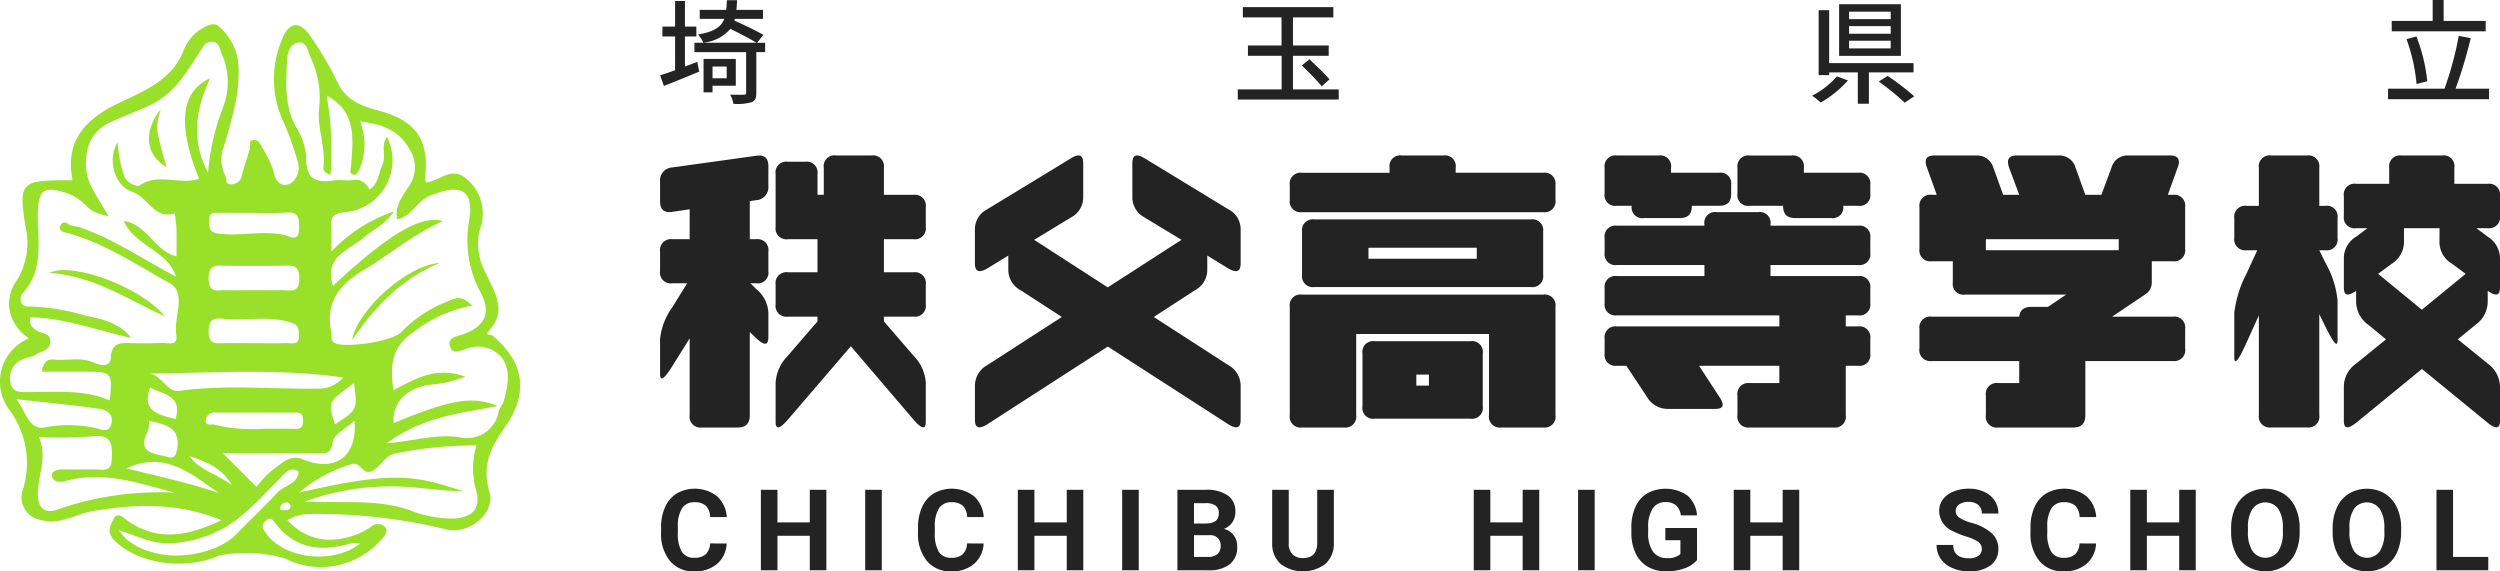 <svg xmlns="http://www.w3.org/2000/svg" width="220.891" height="50.483"><g data-name="グループ化 53"><g data-name="グループ化 52"><g data-name="グループ化 47" fill="#232323"><path data-name="パス 44" d="M60.936 29.898l-1.53 2.448q-1.084 1.752-1.085.668v-3.06a5.821 5.821 0 0 1 1.085-2.81l1.308-2.114h-1.308a.948.948 0 0 1-1.085-1.085v-1.724a.959.959 0 0 1 1.085-1.085h1.53v-2.643l-1.53.223q-1.084.167-1.085-.918v-1.752a1.143 1.143 0 0 1 1.085-1.252l7.4-1.029q1.086-.168 1.085.917v1.753a1.143 1.143 0 0 1-1.085 1.252l-.556.083v3.366h.556a.959.959 0 0 1 1.085 1.085v1.724a.948.948 0 0 1-1.085 1.085h-.5l.5.5a2.864 2.864 0 0 1 1.085 2.086v2.17q0 1.126-1.085.083l-.556-.528v7.322c0 .751-.333 1.112-1.084 1.112h-3.145a.967.967 0 0 1-1.085-1.112zm7.594-4.756a.959.959 0 0 1 1.085-1.085h2.615v-2.921h-2.615a.959.959 0 0 1-1.085-1.085v-4.673a.948.948 0 0 1 1.085-1.085h1.53a.948.948 0 0 1 1.085 1.085v1.836h.556v-2.392a.948.948 0 0 1 1.085-1.085h3.143a.959.959 0 0 1 1.085 1.085v2.392h2.615a.959.959 0 0 1 1.085 1.085v1.752a.959.959 0 0 1-1.085 1.085h-2.615v2.921h2.615a.959.959 0 0 1 1.085 1.085v1.752a.959.959 0 0 1-1.085 1.085h-2.615v.417l2.615 3.032a3.762 3.762 0 0 1 1.085 2.365v3.477c0 .723-.362.639-1.085-.195l-5.536-6.481-5.563 6.481c-.723.834-1.085.918-1.085.195v-3.477a3.762 3.762 0 0 1 1.085-2.365l2.615-3.032v-.417h-2.615a.959.959 0 0 1-1.085-1.085z"/><path data-name="パス 45" d="M86.14 20.246a1.969 1.969 0 0 1 1.085-1.753l7.4-4.506c.723-.445 1.085-.306 1.085.445v3.031a2 2 0 0 1-1.085 1.753l-3.254 1.975 6.509 4.2 6.509-4.2-3.255-1.975a2 2 0 0 1-1.084-1.753v-3.031c0-.751.361-.89 1.084-.445l7.4 4.506a1.967 1.967 0 0 1 1.085 1.753v3.032c0 .723-.361.862-1.085.445l-1.863-1.141v1.252a2.026 2.026 0 0 1-1.085 1.808l-3.644 2.365 6.592 4.256a2.08 2.08 0 0 1 1.085 1.808v3.032c0 .723-.361.834-1.085.389l-10.653-6.871-10.654 6.871c-.723.445-1.085.334-1.085-.389v-3.032a2.082 2.082 0 0 1 1.085-1.808l6.593-4.256-3.644-2.365a2.026 2.026 0 0 1-1.085-1.808v-1.252l-1.864 1.141c-.723.417-1.085.278-1.085-.445z"/><path data-name="パス 46" d="M113.959 16.351a.958.958 0 0 1 1.084-1.084h7.734v-.445a.947.947 0 0 1 1.084-1.085h3.672a.948.948 0 0 1 1.085 1.085v.441h7.733a.959.959 0 0 1 1.085 1.084v1.316a.959.959 0 0 1-1.085 1.085h-21.308a.959.959 0 0 1-1.084-1.085zm0 10.766a.947.947 0 0 1 1.084-1.085h21.308a.948.948 0 0 1 1.085 1.085v9.546a.967.967 0 0 1-1.085 1.112h-3.7a.967.967 0 0 1-1.087-1.112v-7.154h-11.736v7.154a.967.967 0 0 1-1.085 1.112h-3.7a.967.967 0 0 1-1.084-1.112zm2.169-7.733h19.136a.959.959 0 0 1 1.085 1.084v3.811a.959.959 0 0 1-1.085 1.084h-19.136a.959.959 0 0 1-1.085-1.085v-3.815a.959.959 0 0 1 1.085-1.079zm4.256 11.849a.948.948 0 0 1 1.085-1.084h8.456a.948.948 0 0 1 1.085 1.084v4.674a.948.948 0 0 1-1.085 1.085h-8.456a.948.948 0 0 1-1.085-1.085zm.529-8.372h9.569v-.974h-9.569zm5.341 11.21v-.974h-1.113v.974z"/><path data-name="パス 47" d="M141.777 17.103v-2.281a.958.958 0 0 1 1.085-1.085h3.7a.958.958 0 0 1 1.085 1.085v.441h4.229a.947.947 0 0 1 1.084 1.084v.752c0 .751-.333 1.084-1.084 1.084h-2.393c0 .751-.334 1.085-1.085 1.085h-3.144a.948.948 0 0 1-1.085-1.085h-1.305a.947.947 0 0 1-1.087-1.08zm0 3.922a.959.959 0 0 1 1.085-1.085h7.733v-.111a.948.948 0 0 1 1.085-1.085h3.671a.948.948 0 0 1 1.085 1.085v.111h7.734a.959.959 0 0 1 1.085 1.085v1.307a.959.959 0 0 1-1.085 1.085h-7.734v.974h7.734a.959.959 0 0 1 1.085 1.084v1.308a.959.959 0 0 1-1.085 1.085h-1.085v.973h1.085a.959.959 0 0 1 1.085 1.085v1.307a.959.959 0 0 1-1.085 1.085h-1.085v4.345A.967.967 0 0 1 162 37.775h-7.4a.967.967 0 0 1-1.085-1.112v-1.73a.959.959 0 0 1 1.085-1.085h2.616v-1.53h-7.094l1.78 2.726q.751 1.086-.333 1.085h-4.257a2.111 2.111 0 0 1-1.807-1.085l-1.809-2.726h-.832a.958.958 0 0 1-1.085-1.085v-1.307a.959.959 0 0 1 1.085-1.085h14.354v-.973h-14.354a.959.959 0 0 1-1.085-1.085v-1.308a.958.958 0 0 1 1.085-1.084h7.733v-.974h-7.733a.959.959 0 0 1-1.085-1.085zm11.738-6.2a.959.959 0 0 1 1.085-1.085h3.7a.959.959 0 0 1 1.085 1.085v.438h4.785a.959.959 0 0 1 1.085 1.084v.752a.948.948 0 0 1-1.085 1.084h-1.306a.948.948 0 0 1-1.085 1.085h-3.145c-.751 0-1.085-.334-1.085-1.085H154.6a.948.948 0 0 1-1.085-1.084z"/><path data-name="パス 48" d="M169.595 29.063a.959.959 0 0 1 1.085-1.085h7.733c.056-.584.418-.862 1.085-.862h1.447l1.613-1.085h-8.929a.948.948 0 0 1-1.085-1.085v-1.863h-1.864a.959.959 0 0 1-1.085-1.085v-3.7a.959.959 0 0 1 1.085-1.085h.445l-.862-2.392q-.417-1.086.667-1.085h3.7a1.508 1.508 0 0 1 1.5 1.085l.863 2.392h1.418l-.89-2.392c-.25-.724-.056-1.085.695-1.085h3.7a1.476 1.476 0 0 1 1.474 1.085l.863 2.392h1.419l.89-2.392a1.455 1.455 0 0 1 1.474-1.085h3.7q1.086 0 .668 1.085l-.862 2.392h.445a.959.959 0 0 1 1.085 1.085v3.7a.959.959 0 0 1-1.085 1.085h-1.863v1.864a1.244 1.244 0 0 1-.612 1.085l-2.893 1.947h5.369a.959.959 0 0 1 1.085 1.084v1.724a.968.968 0 0 1-1.085 1.113h-7.733v4.763c0 .751-.334 1.112-1.085 1.112h-6.621a.967.967 0 0 1-1.085-1.112v-1.73a.959.959 0 0 1 1.084-1.085h1.864v-1.947h-7.733a.968.968 0 0 1-1.085-1.113zm5.87-7.928v.974h11.738v-.974z"/><path data-name="パス 49" d="M199.584 27.868l-1.085 2.395c-.723 1.613-1.085 2.031-1.085 1.307v-3.925a9.991 9.991 0 0 1 1.085-3.477l.946-2.058h-.946a.959.959 0 0 1-1.085-1.085v-1.753a.959.959 0 0 1 1.085-1.085h1.085v-3.365a.958.958 0 0 1 1.085-1.085h3.171a.958.958 0 0 1 1.084 1.085v3.365h.529a.948.948 0 0 1 1.085 1.085v1.753a.948.948 0 0 1-1.085 1.085h-.529l.529 1.084a8.4 8.4 0 0 1 1.085 3.338v3.478c0 .751-.334.333-1.085-1.169l-.529-1.085v8.9a.967.967 0 0 1-1.084 1.112h-3.171a.967.967 0 0 1-1.085-1.105zm7.51-10.543a.948.948 0 0 1 1.085-1.085h2.921v-1.418a.959.959 0 0 1 1.085-1.085h3.588a.948.948 0 0 1 1.085 1.085v1.418h2.948a.959.959 0 0 1 1.085 1.085v1.753a.959.959 0 0 1-1.085 1.084h-1l1 .751a2.273 2.273 0 0 1 1.085 1.864v2.615c0 .751-.362.807-1.085.306v1.029a2.532 2.532 0 0 1-1.085 1.975l-1.557 1.28 2.642 2.142a2.582 2.582 0 0 1 1.085 2v3.039c0 .724-.362.779-1.085.195l-5.813-4.757-5.814 4.757c-.751.584-1.085.529-1.085-.195v-3.037a2.5 2.5 0 0 1 1.085-2l2.642-2.142-1.557-1.28a2.535 2.535 0 0 1-1.085-1.975v-1.031c-.751.5-1.085.445-1.085-.306v-2.615a2.207 2.207 0 0 1 1.085-1.864l1-.751h-1a.948.948 0 0 1-1.085-1.084zm8.456 2.837h-3.143v1.28a2.271 2.271 0 0 1-1.085 1.864l-1.2.89 3.867 3.171 3.866-3.171-1.2-.89a2.24 2.24 0 0 1-1.113-1.864z"/></g><g data-name="グループ化 49"><g data-name="グループ化 48" fill="#232323"><path data-name="パス 50" d="M64.206 48.018a2.514 2.514 0 0 1-.847 1.806 2.975 2.975 0 0 1-2.015.659 2.672 2.672 0 0 1-2.15-.92 3.772 3.772 0 0 1-.784-2.527v-.434a4.261 4.261 0 0 1 .361-1.807 2.71 2.71 0 0 1 1.033-1.2 3.228 3.228 0 0 1 3.542.242 2.7 2.7 0 0 1 .87 1.85h-1.465a1.484 1.484 0 0 0-.384-1 1.416 1.416 0 0 0-1-.31 1.244 1.244 0 0 0-1.1.525 2.941 2.941 0 0 0-.374 1.628v.537a3.147 3.147 0 0 0 .349 1.685 1.222 1.222 0 0 0 1.1.532 1.448 1.448 0 0 0 1.014-.31 1.4 1.4 0 0 0 .383-.959z"/><path data-name="パス 51" d="M73.014 50.386h-1.465v-3.047h-2.856v3.047h-1.465v-7.11h1.465v2.881h2.856v-2.881h1.465z"/><path data-name="パス 52" d="M77.911 50.386h-1.465v-7.11h1.465z"/><path data-name="パス 53" d="M86.909 48.018a2.514 2.514 0 0 1-.847 1.806 2.972 2.972 0 0 1-2.014.659 2.674 2.674 0 0 1-2.151-.92 3.778 3.778 0 0 1-.784-2.527v-.434a4.261 4.261 0 0 1 .362-1.807 2.714 2.714 0 0 1 1.032-1.2 3.23 3.23 0 0 1 3.543.242 2.7 2.7 0 0 1 .869 1.85h-1.465a1.479 1.479 0 0 0-.383-1 1.418 1.418 0 0 0-1-.31 1.246 1.246 0 0 0-1.1.525 2.942 2.942 0 0 0-.373 1.628v.537a3.147 3.147 0 0 0 .349 1.685 1.22 1.22 0 0 0 1.1.532 1.443 1.443 0 0 0 1.013-.31 1.4 1.4 0 0 0 .384-.959z"/><path data-name="パス 54" d="M95.717 50.386h-1.464v-3.047h-2.857v3.047h-1.465v-7.11h1.465v2.881h2.857v-2.881h1.464z"/><path data-name="パス 55" d="M100.614 50.386H99.15v-7.11h1.464z"/><path data-name="パス 56" d="M104.032 50.386v-7.11h2.49a3.274 3.274 0 0 1 1.963.5 1.7 1.7 0 0 1 .669 1.453 1.606 1.606 0 0 1-.269.92 1.555 1.555 0 0 1-.747.584 1.5 1.5 0 0 1 .862.551 1.633 1.633 0 0 1 .315 1.016 1.879 1.879 0 0 1-.654 1.553 2.953 2.953 0 0 1-1.865.537zm1.465-4.131h1.084q1.109-.02 1.108-.884a.819.819 0 0 0-.281-.7 1.481 1.481 0 0 0-.886-.212h-1.025zm0 1.035v1.919h1.255a1.205 1.205 0 0 0 .807-.247.844.844 0 0 0 .291-.681.893.893 0 0 0-1.01-.991z"/><path data-name="パス 57" d="M117.854 43.276v4.687a2.4 2.4 0 0 1-.729 1.846 3.286 3.286 0 0 1-3.973.019 2.357 2.357 0 0 1-.747-1.811v-4.741h1.465v4.693a1.355 1.355 0 0 0 .335 1.018 1.283 1.283 0 0 0 .925.32q1.234 0 1.254-1.3v-4.731z"/><path data-name="パス 58" d="M136.002 50.386h-1.465v-3.047h-2.856v3.047h-1.465v-7.11h1.465v2.881h2.856v-2.881h1.465z"/><path data-name="パス 59" d="M140.899 50.386h-1.465v-7.11h1.465z"/><path data-name="パス 60" d="M149.942 49.487a2.543 2.543 0 0 1-1.119.735 4.684 4.684 0 0 1-1.6.261 3.18 3.18 0 0 1-1.619-.4 2.688 2.688 0 0 1-1.074-1.17 4.111 4.111 0 0 1-.388-1.8v-.483a4.357 4.357 0 0 1 .359-1.843 2.654 2.654 0 0 1 1.035-1.192 3.41 3.41 0 0 1 3.562.191 2.578 2.578 0 0 1 .845 1.755h-1.426a1.423 1.423 0 0 0-.432-.893 1.38 1.38 0 0 0-.921-.284 1.3 1.3 0 0 0-1.137.562 2.945 2.945 0 0 0-.4 1.67v.454a2.812 2.812 0 0 0 .425 1.689 1.454 1.454 0 0 0 1.245.572 1.628 1.628 0 0 0 1.177-.352v-1.23h-1.33V46.65h2.8z"/><path data-name="パス 61" d="M158.974 50.386h-1.465v-3.047h-2.856v3.047h-1.465v-7.11h1.465v2.881h2.856v-2.881h1.465z"/><path data-name="パス 62" d="M175.1 48.521a.751.751 0 0 0-.293-.638 3.839 3.839 0 0 0-1.054-.468 7.563 7.563 0 0 1-1.206-.486 1.97 1.97 0 0 1-1.211-1.763 1.72 1.72 0 0 1 .324-1.028 2.122 2.122 0 0 1 .933-.705 3.5 3.5 0 0 1 1.365-.254 3.191 3.191 0 0 1 1.357.276 2.152 2.152 0 0 1 .925.778 2.04 2.04 0 0 1 .33 1.143h-1.465a.958.958 0 0 0-.307-.759 1.267 1.267 0 0 0-.865-.271 1.348 1.348 0 0 0-.835.227.718.718 0 0 0-.3.6.686.686 0 0 0 .35.581 3.918 3.918 0 0 0 1.027.439 4.446 4.446 0 0 1 1.822.933 1.856 1.856 0 0 1 .571 1.387 1.71 1.71 0 0 1-.7 1.448 3.064 3.064 0 0 1-1.88.524 3.631 3.631 0 0 1-1.494-.3 2.36 2.36 0 0 1-1.028-.823 2.107 2.107 0 0 1-.354-1.211h1.47q0 1.178 1.406 1.177a1.369 1.369 0 0 0 .815-.212.691.691 0 0 0 .297-.595z"/><path data-name="パス 63" d="M185.202 48.018a2.51 2.51 0 0 1-.847 1.806 2.972 2.972 0 0 1-2.014.659 2.674 2.674 0 0 1-2.151-.92 3.778 3.778 0 0 1-.784-2.527v-.434a4.261 4.261 0 0 1 .362-1.807 2.708 2.708 0 0 1 1.032-1.2 3.23 3.23 0 0 1 3.543.242 2.7 2.7 0 0 1 .869 1.85h-1.465a1.479 1.479 0 0 0-.383-1 1.418 1.418 0 0 0-1-.31 1.246 1.246 0 0 0-1.1.525 2.942 2.942 0 0 0-.373 1.628v.537a3.147 3.147 0 0 0 .349 1.685 1.222 1.222 0 0 0 1.1.532 1.442 1.442 0 0 0 1.013-.31 1.4 1.4 0 0 0 .383-.959z"/><path data-name="パス 64" d="M194.01 50.386h-1.464v-3.047h-2.857v3.047h-1.465v-7.11h1.465v2.881h2.857v-2.881h1.464z"/><path data-name="パス 65" d="M203.19 46.992a4.3 4.3 0 0 1-.371 1.841 2.808 2.808 0 0 1-1.062 1.221 3.144 3.144 0 0 1-3.162.005 2.822 2.822 0 0 1-1.074-1.214 4.16 4.16 0 0 1-.386-1.814v-.351a4.271 4.271 0 0 1 .378-1.848 2.812 2.812 0 0 1 1.07-1.226 3.135 3.135 0 0 1 3.159 0 2.817 2.817 0 0 1 1.069 1.226 4.258 4.258 0 0 1 .379 1.843zm-1.485-.322a2.991 2.991 0 0 0-.4-1.7 1.415 1.415 0 0 0-2.28-.008 2.959 2.959 0 0 0-.406 1.683v.346a3.032 3.032 0 0 0 .4 1.69 1.4 1.4 0 0 0 2.285.022 3.007 3.007 0 0 0 .4-1.687z"/><path data-name="パス 66" d="M212.154 46.992a4.3 4.3 0 0 1-.371 1.841 2.808 2.808 0 0 1-1.062 1.221 3.144 3.144 0 0 1-3.157.009 2.828 2.828 0 0 1-1.074-1.214 4.161 4.161 0 0 1-.386-1.814v-.351a4.257 4.257 0 0 1 .379-1.848 2.81 2.81 0 0 1 1.069-1.226 3.135 3.135 0 0 1 3.159 0 2.819 2.819 0 0 1 1.07 1.226 4.258 4.258 0 0 1 .378 1.843zm-1.484-.322a2.99 2.99 0 0 0-.4-1.7 1.415 1.415 0 0 0-2.28-.008 2.959 2.959 0 0 0-.4 1.683v.346a3.032 3.032 0 0 0 .4 1.69 1.4 1.4 0 0 0 2.285.022 3.015 3.015 0 0 0 .4-1.687z"/><path data-name="パス 67" d="M216.743 49.209h3.111v1.177h-4.576v-7.11h1.465z"/></g></g><g data-name="グループ化 51"><g data-name="グループ化 50" fill="#232323"><path data-name="パス 68" d="M60.519 5.877c.36-.13.729-.27 1.089-.41l.17.86c-1.06.45-2.219.909-3.118 1.269l-.33-.939c.37-.12.819-.27 1.319-.45V3.219H58.53v-.87h1.119V.09h.87v2.259h1.009v.87h-1.009zm7.086-1.269h-.78v3.6c0 .46-.1.7-.43.829a4.873 4.873 0 0 1-1.589.14 3.209 3.209 0 0 0-.29-.819c.54.02 1.06.02 1.21.01s.2-.04.2-.18v-3.58h-4.568v-.83h5.487c-.54-.33-1.489-.829-2.309-1.229a3.591 3.591 0 0 1-2.4 1.219 2.2 2.2 0 0 0-.46-.719c1.409-.25 2.029-.64 2.319-1.38h-2.167v-.8h2.336c.029-.25.049-.54.06-.85h.9c-.01.31-.03.59-.06.85h2.349v.8h-2.477l-.05.15c.85.38 1.969.91 2.559 1.26l-.55.7h.71zm-4.648 2.968v.58h-.793V5.208h2.848v2.368zm0-1.7v1.04h1.25v-1.04z"/><path data-name="パス 69" d="M118.285 7.896v.9h-8.921v-.9h3.877V4.928h-2.977v-.91h2.968V1.54h-3.417V.63h7.995v.91h-3.568v2.478h3.158v.91h-3.158v2.968zm-2.589-2.659c.58.55 1.379 1.3 1.779 1.769l-.689.62c-.38-.48-1.18-1.269-1.759-1.849z"/><path data-name="パス 70" d="M163.278 7.106a9.615 9.615 0 0 1-2.414 1.957 6.325 6.325 0 0 0-.749-.609 7.292 7.292 0 0 0 2.188-1.709zm1.849-.709v2.766h-.979V6.397h-2.529v.24h-.929V.9h.929v4.677h7.456v.82zm2.829-1.459h-5.457V.37h5.457zm-.9-3.908h-3.678v.659h3.678zm0 1.279h-3.678v.67h3.678zm0 1.289h-3.678v.68h3.678zm-.27 3.109a23.023 23.023 0 0 1 2.349 1.8l-.839.569a20.734 20.734 0 0 0-2.3-1.869z"/><path data-name="パス 71" d="M219.924 7.836v.93H211v-.93h4.987a29.3 29.3 0 0 0 1.259-4.667l1.06.2a40.445 40.445 0 0 1-1.342 4.467zm-.3-5.067h-8.3v-.92h3.618V0h.969v1.849h3.718zm-6.107 4.657a15.345 15.345 0 0 0-.889-3.967l.879-.24a15.429 15.429 0 0 1 .96 3.957z"/></g></g></g></g><g data-name="グループ化 56"><g data-name="グループ化 55" fill="#99e02b"><path data-name="パス 72" d="M43.523 29.656c-.149-.125-.75.016-.3-.468 1.615-1.75.466-3.346-.257-4.971a5.4 5.4 0 0 1-.592-3.88 3.973 3.973 0 0 0-1.236-4.6c-1.256-1.032-2.306.244-3.489.388a1.529 1.529 0 0 1-.085-.462c.367-3.317-.815-5-4.079-5.879-1.462-.393-2.849-.868-3.616-2.413a29.72 29.72 0 0 0-2.55-4.327c-.939-1.284-1.869-1.02-2.423.492a8.944 8.944 0 0 0 .176 7.289 25.549 25.549 0 0 1 1.217 3.422 1.681 1.681 0 0 1-.611 1.957c-.806.393-1.355-.126-1.526-1.133a9.3 9.3 0 0 0-.982-2.023c-.158-.346-.347-.689-.722-.68-.554.014-.292.525-.383.824-.235.769-.492 1.533-.7 2.309a.924.924 0 0 1-.843.78c-.677.077-.464-.473-.636-.8a3.164 3.164 0 0 1-.1-2.544c.715-2.465 1.517-4.912 1.244-7.568a5.067 5.067 0 0 0-1.634-2.986c-.538-.568-1.382.017-1.933.384a4.31 4.31 0 0 0-1.361 1.979c-1.1 2.446-3.49 3.335-5.727 4.418-3.364 1.63-4.552 3.72-3.966 6.762h-.9c-3.669.028-3.838.331-3.273 4a6.339 6.339 0 0 1-.715 4.792 3.539 3.539 0 0 0-.644 2.847 3.95 3.95 0 0 0 1.687 2.329 4.14 4.14 0 0 0-1.788 6.247 7.893 7.893 0 0 1 1.24 7.136 2.012 2.012 0 0 0 1.548 2.652c1.713.5 3.032-.483 4.517-.747 3.884-.69 7.67-.78 11.494.778-2.837 1.347-5.546 1.975-8.3.051-.32-.223-.894-.889-1.249-.142-.243.513-.652 1.1.046 1.832 1.97 2.066 6.137 2.763 9.3 1.386a12.573 12.573 0 0 1 5.751.235 7.077 7.077 0 0 0 8.581-1.659c.279-.292.641-.727.311-1.109a.9.9 0 0 0-1.224-.021 6.19 6.19 0 0 1-1.051.592c-2.484 1.025-4.676.644-6.355-1.172a4.043 4.043 0 0 1 1.9-.535 47.708 47.708 0 0 1 12.225 1.379c2.067.426 4.265-1.574 3.749-3.284-.675-2.238 0-3.869 1.279-5.659 2.238-3.136 1.791-5.838-1.015-8.198zM22.544 18.808a24.165 24.165 0 0 0 2.679-.02c1.121-.126 1.209.415 1.207 1.332 0 1.371-.807.75-1.373.629-1.885-.4-3.779.133-5.678-.1-.864-.1-.882-.426-.913-1.089-.041-.884.513-.757 1.041-.756zm5.412 21.234c.677 0 1.285.2 1.436-.974.088-.679 1.209-1.226 1.936-1.9.256 3.23-1.75 4.6-4.617 3.4-1.082-.457-1.86.416-2.617.948a8.4 8.4 0 0 0-1.43 1.508l-2.972-2.98c2.556 0 5.41.003 8.264-.002zm-8.975-2.511c-.3-.094-.827.157-.809-.383a.766.766 0 0 1 .856-.7h7.158c.475 0 .577.249.586.669.01.489-.076.8-.667.776-.954-.03-1.909-.008-2.863-.008a14.076 14.076 0 0 1-4.261-.354zm10.628-.036c-.667-1.945-.653-1.977 1.668-3.649.308 2.353.308 2.353-1.668 3.649zm-1.478-3.158c-4.1.058-8.2-.371-12.3.2-1.064.147-1.5-1.33-2.594-1.537 5.683-.038 11.334-.474 17.1.36a2.884 2.884 0 0 1-2.206.977zm-15.057 3.72a2.532 2.532 0 0 0 .1-.868c1.462.31 2.838.576 2.459 2.583-.109.576-.337.734-.8.609-1.16-.318-2.816-.291-1.759-2.324zm.19-3.821c1.134.639 2.894.675 2.244 2.79-1.458-.393-3.014-.624-2.244-2.79zm5.173-4.973c.016-1.062.465-1.181 1.282-1.1 1.936.193 3.883-.265 5.84.284.83.232.83.552.857 1.176.042.936-.617.681-1.094.693-.957.025-1.914.008-2.871.008-.9 0-1.795-.016-2.692 0-.752.023-1.339.086-1.322-1.061zm6.508-3.622c-.832.015-1.665 0-2.5 0s-1.665.014-2.5 0c-.707-.015-1.51.306-1.514-1.028 0-1.219.6-1.151 1.42-1.137q2.586.046 5.172 0c.817-.013 1.429-.1 1.424 1.131.001 1.332-.791 1.023-1.502 1.036zM.926 33.793a1.759 1.759 0 0 1 1-2.017c.407-.2.909-.237 1.29-.473.463-.288 1.195-.312 1.229-1.11.033-.779-.689-.7-1.083-.921-.543-.3-.834-.621-.665-1.237 3.071.058 5.92 1.169 8.887 1.82-1.046-1.373-2.651-1.687-4.109-1.983a18.259 18.259 0 0 0-4.831-.789c-1.078.07-.893-.907-.63-1.192 2-2.176 1.223-4.817 1.335-7.3.081-1.786.553-2.135 2.334-1.6a4.155 4.155 0 0 1 1.786 1.044c.7.693.722.672 2.12 1.094-.894-1.729-2.241-3.085-1.963-5.157a3.542 3.542 0 0 1 1.947-3.085c1.292-.622 2.664-1.079 3.941-1.726 1.971-1 3.035-2.885 4.183-4.64.325-.5.543-.937 1.167-.813.544.108.554.623.739 1.069a6.2 6.2 0 0 1 .049 4.849 20.339 20.339 0 0 0-1.269 5.635c-1.528-2.9-1.1-5.572.183-8.348-2.63 1.2-2.884 4.127-.977 8.887-1.71.58-3.627-.58-5.314.627a1.5 1.5 0 0 1-1.4-1.151 11.981 11.981 0 0 1-.484-2.7c-.938 1.511-.271 3.87 1.3 4.373 1.383.443 1.918 2.47 3.76 1.906.05.469.127.937.142 1.406.023.768.006 1.536.006 2.393-1.948-.475-2.563-2.817-4.673-3.129 1.01 2.244 3.892 2.59 4.62 4.913-2.859-1.485-5.465-3.314-8.5-4.353-.335-.115-.718-.08-.989-.275-.312-.226-.535-.208-.712.091-.22.374.151.572.36.624 3.407.854 6.292 2.851 9.293 4.5 1.532.841.324 3.007.578 4.553.171 1.037-.706.708-1.22.728a42.46 42.46 0 0 1-2.877.006c-.905-.025-1.615-.007-1.683 1.253-.056 1.042-1.112.645-1.527.467-1.179-.508-2.362-.147-3.53-.266-.545-.055-.9.216-1.049 1.071h3.866c2.337.009 2.4.084 2.141 2.544-2.309-.993-4.73-.729-7.126-.741-.707.006-1.473.104-1.645-.847zm.518 1.477c2.728.305 5.058.522 7.37.855.586.085 1.245.446 1.025 1.319-.215.85-.961.49-1.323.394a11.464 11.464 0 0 0-4.664-.065c-1.312.184-1.553-1.382-2.408-2.503zm3.551 9.776c-.98.332-1.652-.1-1.66-1.387-.011-1.634.9-3.235.088-5.055a35.244 35.244 0 0 0 4.629-.041c1.813-.249 1.9.664 1.82 2.021-.042.69-.216.942-.92.912-1.134-.048-2.271.006-3.406-.021-.46-.011-.992.155-.961.521.048.55.616.665 1.132.521 3.361-.938 6.513.149 9.715 1.011a27.444 27.444 0 0 0-10.437 1.518zm6.17-3.665c3.514-1.62 5.783.575 8.215 2.2-2.616-.908-5.331-1.477-8.216-2.2zm5.579-1.106c1.294.515 2.7.868 3.758 2.6-1.496-1.091-2.938-1.349-3.758-2.6zm14.367 7.7a2.557 2.557 0 0 1 .713.052c-2.531 1.961-6.978 1.287-8.455-1.1-.249-.4-.2-.636.107-.9s.466-.318.793.123c1.777 2.405 4.179 2.641 6.842 1.829zm-5.88-2.907c-.181-.011-.52.1-.478-.211a.556.556 0 0 1 .616-.467c.121.014.224.175.3.238.011.389-.205.457-.438.444zm-.744-1.524c-1.123 1.245-2.381 2.36-3.523 3.581-1.9 2.022-6.935 2.922-9.816.492a5.751 5.751 0 0 1-.649-.776c1.542.483 2.886 1.227 4.566 1.162a10.6 10.6 0 0 0 6.74-2.84c1.078-.943 2.049-2.009 3.056-3.031.423-.43.807-.919 1.534-.475-.103 1.157-1.307 1.227-1.908 1.891zm15.722 2.267a10.1 10.1 0 0 1-4.1-.769c-2.892-.962-5.857-.568-9.172-.732a22.144 22.144 0 0 1 7.242-1.327c2.253-.063 4.521.4 6.8.428-4.116-1.278-5.676-1.948-14.554.112a12.538 12.538 0 0 1 4.531-2.477c.978-.4 1.038 1.147 2.065.494.712-.454 1.088-1.374 1.96-1.484a35.932 35.932 0 0 1 7.12-.7 7.022 7.022 0 0 0-.045 3.924c.442 1.577-.207 2.383-1.847 2.535zM44.4 31.683c.743 1.11.467 2.477.115 3.732-.092.329-.353.608-.455.936a2.833 2.833 0 0 1-3.49 2.274c-1.966-.291-3.9.317-6.4.546 3.11-2.32 6.375-2.652 9.789-3.288-2.184-.945-4.218-.568-9.184 1.509-.15-1.876 1.3-3.305 3.664-3.438a11.542 11.542 0 0 0 2.676-.675c-2.675-.952-4.489.243-6.348 1.2-.289-1.952-.264-3.721 1.648-5.044A12.182 12.182 0 0 1 41.724 27c-.8-.726-1.148-.839-2.031-.421a11.326 11.326 0 0 0-4.22 2.743c-.684.828-4.966 1.46-5.881.991-.431-.221-.245-.608-.315-.933-.578-2.67.75-4.275 2.914-5.555 2.308-1.365 4.346-3.161 6.942-4.281-1.888-.6-4.814 1.156-9.717 5.714-.822-2.62 1.433-3.15 2.706-4.258.8-.7 1.87-1.1 2.681-2.312a13.509 13.509 0 0 0-5.522 3.538c0-.917.032-1.491-.008-2.06-.06-.851-.013-1.279 1.144-1.417a4.59 4.59 0 0 0 3.777-6.641c-.584.746-.04 1.646-.409 2.46-.348.765-.363 1.682-1.154 2.211a1.291 1.291 0 0 0-1.52-.862c-.531.07-1.089-.058-1.615.026-1.685.272-2.505-.2-2.439-2.11a6.092 6.092 0 0 0-.973-2.741c-.956-1.829-.811-3.778-.728-5.708.028-.642.227-1.536 1.041-1.629.72-.083.811.793 1.022 1.276a8.281 8.281 0 0 1 .789 4.44c-.231 1.786.586 3.511.367 5.307-.041.336.21.536.63.669a27.316 27.316 0 0 0-.347-7.006c2.739 1.486 2.308 3.908 2.166 6.182-.022.367-.216.694.2.811.265.073.441-.262.561-.529a5.559 5.559 0 0 0 .023-4.186c1.83.247 3.368.67 4.384 2.484a2.9 2.9 0 0 1-.119 3.329c-.506.826-1.2 1.616-.991 2.846 1.3-.249 1.729-1.609 2.9-2.086 2.746-1.114 3.964-.554 3.444 2.35a9.69 9.69 0 0 0 1.116 6.339c.848 1.729.258 2.858-1.566 3.533-.623.231-1.5.28-1.2 1.128.273.77.989.278 1.6.124a2.724 2.724 0 0 1 3.024.917z"/><path data-name="パス 73" d="M31.102 30.046c1.97-2.833 4.225-5.345 7.736-6.814-2.816.165-7.232 4.1-7.736 6.814z"/><path data-name="パス 74" d="M4.364 24.099c3.958.3 6.841 2.319 10.21 3.865-1.91-2.431-7.99-4.873-10.21-3.865z"/><path data-name="パス 75" d="M14.71 14.75c-.988-3.485-.988-3.485-.5-5.106-1.614 2.019-1.31 4.102.5 5.106z"/></g></g></svg>
